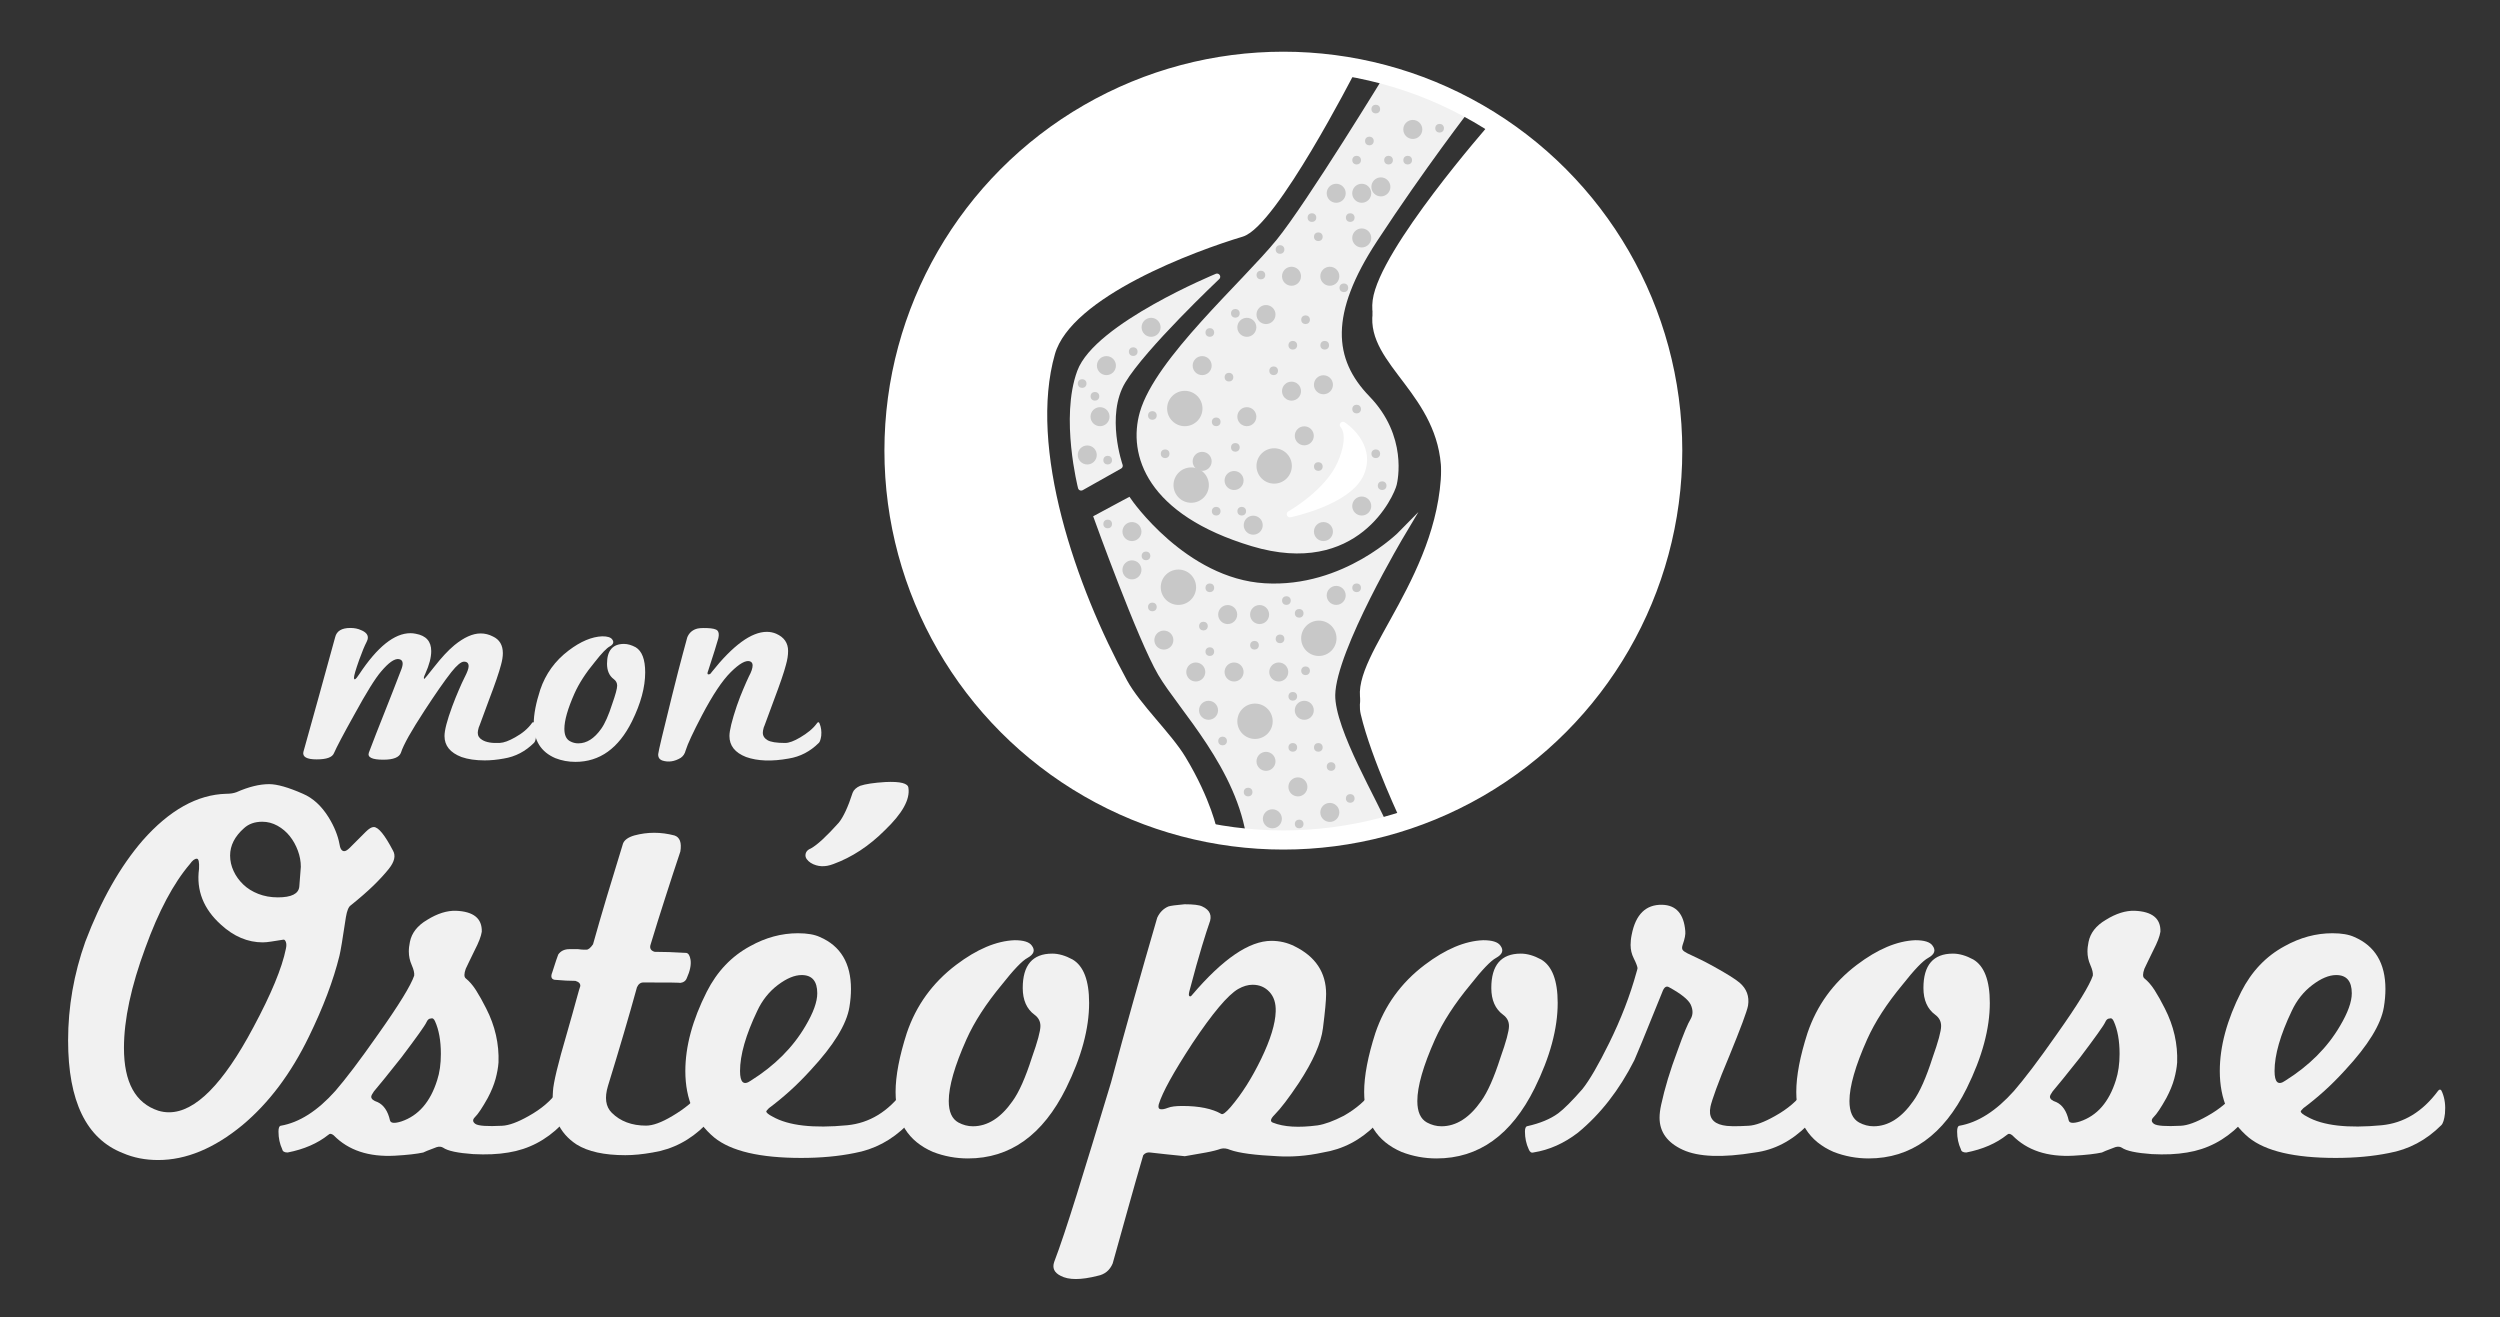 <?xml version="1.0" encoding="UTF-8"?> <svg xmlns="http://www.w3.org/2000/svg" xmlns:xlink="http://www.w3.org/1999/xlink" version="1.1" id="Logo_FINAL" x="0px" y="0px" viewBox="0 0 391.67 206.33" style="enable-background:new 0 0 391.67 206.33;" xml:space="preserve"><rect x="0" y="0" width="391.67" height="206.33" fill="#333333" stroke="none"/> <style type="text/css"> .st0{fill:#F1F1F1;} .st1{fill:#F1F1F1;stroke:#F1F1F1;stroke-miterlimit:10;} .st2{fill:#F1F1F1;stroke:#F1F1F1;stroke-linecap:round;stroke-linejoin:round;stroke-miterlimit:10;} .st3{fill:#FFFFFF;stroke:#FFFFFF;stroke-linecap:round;stroke-linejoin:round;stroke-miterlimit:10;} .st4{fill:#FFFFFF;stroke:#FFFFFF;stroke-miterlimit:10;} .st5{fill:none;stroke:#FFFFFF;stroke-width:3;stroke-miterlimit:10;} .st6{fill:#C8C8C8;} </style> <g> <g> <path class="st0" d="M83.67,116.37c-1.35,1.35-2.93,2.18-4.74,2.47c-1.03,0.19-2.03,0.29-3,0.29c-1.42,0-2.63-0.18-3.63-0.53 c-1.77-0.68-2.66-1.77-2.66-3.29c0-0.9,0.4-2.45,1.21-4.64c0.35-0.94,0.69-1.78,1.02-2.54c0.32-0.76,0.63-1.43,0.92-2.01 c0.42-0.81,0.63-1.39,0.63-1.74c0-0.48-0.24-0.72-0.73-0.72c-0.45,0-1.11,0.55-1.98,1.64c-0.58,0.74-1.22,1.61-1.91,2.61 c-0.69,1-1.46,2.14-2.3,3.43c-1.03,1.58-1.85,2.92-2.47,4.01c-0.61,1.1-1.02,1.95-1.21,2.56c-0.26,0.74-1.18,1.11-2.76,1.11 c-1.77,0-2.53-0.37-2.27-1.11c0.74-1.96,1.55-4.04,2.42-6.21c0.87-2.18,1.77-4.49,2.71-6.94c0.32-0.9,0.18-1.4-0.44-1.5 c-0.68-0.1-1.59,0.55-2.76,1.93c-0.9,1.03-2.31,3.29-4.21,6.77c-1.71,3.06-2.77,5.08-3.19,6.04c-0.26,0.65-1.16,0.97-2.71,0.97 c-1.55,0-2.24-0.39-2.08-1.16c0.77-2.74,1.57-5.6,2.39-8.58c0.82-2.98,1.68-6.12,2.59-9.4c0.23-0.97,1.02-1.45,2.37-1.45 c0.65,0,1.21,0.11,1.69,0.34c0.71,0.29,1.06,0.68,1.06,1.16c0,0.23-0.07,0.45-0.19,0.68c-0.32,0.61-0.71,1.55-1.16,2.8 c-0.55,1.55-0.82,2.48-0.82,2.8c0,0.49,0.27,0.31,0.82-0.53c2.84-4.29,5.51-6.43,8.03-6.43c0.13,0,0.26,0.01,0.39,0.02 c0.13,0.02,0.27,0.04,0.44,0.07c1.61,0.29,2.42,1.19,2.42,2.71c0,1-0.31,2.18-0.92,3.53c-0.26,0.55-0.31,0.82-0.14,0.82 c0.03,0,0.53-0.61,1.5-1.84c1.16-1.48,2.22-2.63,3.19-3.43c1.51-1.23,2.88-1.84,4.11-1.84c0.68,0,1.32,0.16,1.93,0.48 c1.03,0.48,1.55,1.35,1.55,2.61c0,0.55-0.1,1.16-0.29,1.84c-0.29,1.13-0.92,2.97-1.89,5.51c-0.52,1.39-0.9,2.43-1.16,3.14 c-0.26,0.71-0.4,1.1-0.44,1.16c-0.1,0.36-0.15,0.63-0.15,0.82c0,0.48,0.23,0.85,0.68,1.11c0.61,0.39,1.55,0.55,2.8,0.48 c0.61-0.03,1.4-0.32,2.37-0.87c1.16-0.64,2.05-1.4,2.66-2.27c0.16-0.19,0.29-0.15,0.39,0.14c0.23,0.55,0.31,1.18,0.24,1.89 C83.95,115.85,83.83,116.21,83.67,116.37z"></path> <path class="st0" d="M101.08,105.34c0,2.32-0.69,4.88-2.08,7.69c-2.1,4.22-5.05,6.33-8.85,6.33c-1.1,0-2.14-0.19-3.14-0.58 c-2.26-0.97-3.39-2.77-3.39-5.41c0-1.45,0.34-3.22,1.02-5.32c0.84-2.48,2.32-4.53,4.45-6.14c1.87-1.42,3.63-2.16,5.27-2.22 c0.81,0,1.32,0.16,1.55,0.48c0.32,0.42,0.19,0.79-0.39,1.11c-0.48,0.26-1.26,1.06-2.32,2.42c-1.42,1.71-2.48,3.35-3.19,4.93 c-1.06,2.39-1.59,4.24-1.59,5.56c0,0.97,0.29,1.61,0.87,1.93c0.42,0.23,0.85,0.34,1.31,0.34c1.32,0,2.51-0.76,3.58-2.27 c0.58-0.81,1.16-2.11,1.74-3.92c0.51-1.45,0.77-2.4,0.77-2.85c0-0.42-0.18-0.76-0.53-1.02c-0.71-0.52-1.06-1.32-1.06-2.42 c0-2.06,0.89-3.1,2.66-3.1c0.58,0,1.19,0.18,1.84,0.53C100.58,102.01,101.08,103.31,101.08,105.34z"></path> <path class="st0" d="M128.3,116.37c-1.35,1.35-2.93,2.18-4.74,2.47c-2.64,0.48-4.87,0.4-6.67-0.24c-1.74-0.68-2.61-1.77-2.61-3.29 c0-0.87,0.39-2.45,1.16-4.74c0.35-1,0.69-1.88,1.02-2.64c0.32-0.76,0.61-1.41,0.87-1.96c0.39-0.71,0.58-1.29,0.58-1.74 c0-0.32-0.15-0.53-0.44-0.63c-0.65-0.19-1.64,0.37-2.97,1.69c-1.34,1.32-2.84,3.58-4.52,6.77c-0.71,1.35-1.27,2.48-1.69,3.38 c-0.42,0.9-0.71,1.61-0.87,2.13c-0.13,0.52-0.39,0.9-0.77,1.16c-0.97,0.58-1.92,0.72-2.85,0.43c-0.48-0.16-0.71-0.5-0.68-1.02 c0.03-0.42,0.76-3.48,2.18-9.19c0.71-2.84,1.26-5,1.67-6.5c0.4-1.5,0.64-2.36,0.7-2.59c0.26-0.64,0.71-1.08,1.35-1.31 c0.32-0.13,0.9-0.18,1.74-0.15c0.87,0.03,1.42,0.16,1.64,0.39c0.22,0.23,0.27,0.63,0.14,1.21c-0.26,0.94-0.79,2.63-1.59,5.08 c-0.16,0.39-0.15,0.58,0.05,0.58c0.19,0,0.35-0.11,0.48-0.34c3.35-4.22,6.24-6.33,8.66-6.33c0.52,0,1,0.1,1.45,0.29 c1.26,0.55,1.88,1.45,1.88,2.71c0,0.65-0.11,1.37-0.34,2.18c-0.29,1.13-0.92,2.97-1.88,5.51c-0.52,1.39-0.9,2.43-1.16,3.14 c-0.26,0.71-0.4,1.1-0.44,1.16c-0.1,0.36-0.14,0.63-0.14,0.82c0,0.48,0.24,0.87,0.73,1.16c0.48,0.29,1.4,0.44,2.76,0.44 c0.61,0,1.4-0.29,2.37-0.87c0.55-0.32,1.05-0.67,1.5-1.04c0.45-0.37,0.84-0.78,1.16-1.23c0.16-0.19,0.29-0.15,0.39,0.14 c0.22,0.55,0.31,1.18,0.24,1.89C128.57,115.85,128.46,116.21,128.3,116.37z"></path> </g> <g> <path class="st0" d="M60.91,136.13c-0.62,0.78-1.42,1.65-2.39,2.6c-0.98,0.95-2.17,1.99-3.57,3.11c-0.34,0.22-0.59,0.84-0.76,1.85 c-0.5,3.36-0.84,5.38-1.01,6.05c-0.95,3.86-2.55,8.09-4.79,12.68c-2.8,5.77-6.27,10.39-10.42,13.86 c-4.42,3.64-8.82,5.46-13.19,5.46c-2.02,0-3.86-0.36-5.54-1.09c-5.71-2.24-8.57-8.12-8.57-17.64c0-5.26,0.9-10.42,2.69-15.46 c2.46-6.5,5.46-11.79,8.99-15.88c4.2-4.76,8.57-7.19,13.1-7.31c0.62,0,1.15-0.08,1.6-0.25c1.9-0.84,3.61-1.26,5.12-1.26 c1.23,0,3,0.5,5.29,1.51c1.57,0.67,2.91,1.9,4.03,3.7c0.45,0.73,0.81,1.44,1.09,2.14c0.28,0.7,0.48,1.36,0.59,1.97 c0.11,0.78,0.36,1.18,0.76,1.18c0.22,0,0.5-0.17,0.84-0.5l2.52-2.52c0.5-0.5,0.92-0.76,1.26-0.76c0.73,0,1.73,1.23,3.02,3.7 C62.03,134.06,61.8,135.01,60.91,136.13z M44.78,147.56c-0.11-0.28-0.25-0.39-0.42-0.34c-0.73,0.11-1.34,0.21-1.85,0.29 c-0.5,0.08-0.95,0.13-1.34,0.13c-2.35,0-4.54-0.92-6.55-2.77c-2.74-2.46-3.89-5.38-3.44-8.74c0.06-1.06-0.06-1.6-0.34-1.6 c-0.34,0-0.7,0.28-1.09,0.84c-2.58,3.02-4.9,7.39-6.97,13.1c-2.24,6.05-3.36,11.28-3.36,15.71c0,5.38,1.79,8.65,5.38,9.83 c0.56,0.17,1.12,0.25,1.68,0.25c4.09,0,8.48-4.42,13.19-13.27c2.8-5.21,4.51-9.32,5.12-12.35 C44.89,148.2,44.89,147.84,44.78,147.56z M47.13,135.8c0-0.84-0.15-1.68-0.46-2.52c-0.31-0.84-0.73-1.6-1.26-2.27 c-0.53-0.67-1.18-1.22-1.93-1.64c-0.76-0.42-1.55-0.63-2.39-0.63c-1.18,0-2.13,0.34-2.86,1.01c-1.46,1.29-2.18,2.72-2.18,4.28 c0,0.84,0.18,1.65,0.55,2.44c0.36,0.79,0.87,1.48,1.51,2.1c0.64,0.62,1.43,1.11,2.35,1.47c0.92,0.36,1.94,0.55,3.07,0.55 c2.13,0,3.25-0.56,3.36-1.68C47.05,137,47.13,135.96,47.13,135.8z"></path> <path class="st0" d="M87.89,176.28c-2.35,2.35-5.1,3.78-8.23,4.28c-1.62,0.28-3.47,0.36-5.54,0.25c-2.41-0.17-3.98-0.5-4.7-1.01 c-0.28-0.17-0.62-0.2-1.01-0.08c-1.34,0.5-2.04,0.78-2.1,0.84c-1.01,0.22-2.49,0.39-4.45,0.5c-4.09,0.22-7.28-0.84-9.58-3.19 c-0.34-0.28-0.62-0.31-0.84-0.08c-1.68,1.34-3.81,2.27-6.38,2.77c-0.5,0-0.78-0.17-0.84-0.5c-0.39-0.84-0.59-1.76-0.59-2.77 c0-0.56,0.11-0.87,0.34-0.92c2.91-0.5,5.77-2.32,8.57-5.46c0.78-0.9,1.73-2.09,2.86-3.57c1.12-1.48,2.41-3.26,3.86-5.33 c3.25-4.59,5.12-7.64,5.63-9.16c0.05-0.39-0.07-0.94-0.38-1.64c-0.31-0.7-0.46-1.41-0.46-2.14c0-0.22,0.01-0.46,0.04-0.71 c0.03-0.25,0.07-0.52,0.13-0.8c0.28-1.4,1.18-2.55,2.69-3.44c1.62-1.01,3.14-1.48,4.54-1.43c2.74,0.11,4.09,1.2,4.03,3.28 c-0.11,0.73-0.48,1.68-1.09,2.86c-0.39,0.78-0.7,1.42-0.92,1.89c-0.22,0.48-0.39,0.83-0.5,1.05c-0.28,0.78-0.28,1.29,0,1.51 c0.56,0.45,1.09,1.06,1.6,1.85c0.5,0.79,1.04,1.74,1.6,2.86c1.4,2.74,2.04,5.57,1.93,8.48c-0.06,0.78-0.21,1.64-0.46,2.56 c-0.25,0.92-0.66,1.92-1.22,2.98c-0.84,1.51-1.51,2.52-2.02,3.02c-0.39,0.39-0.36,0.74,0.08,1.05c0.45,0.31,1.85,0.41,4.2,0.29 c1.06-0.05,2.44-0.56,4.12-1.51c2.02-1.12,3.56-2.44,4.62-3.95c0.28-0.34,0.5-0.25,0.67,0.25c0.39,0.95,0.53,2.04,0.42,3.28 C88.36,175.39,88.17,176.01,87.89,176.28z M69.07,165.11c0-2.07-0.31-3.78-0.92-5.12c-0.17-0.39-0.39-0.53-0.67-0.42 c-0.28,0-0.5,0.2-0.67,0.59c-0.22,0.5-1.54,2.35-3.95,5.54c-2.13,2.69-3.56,4.45-4.28,5.29c-0.28,0.39-0.42,0.67-0.42,0.84 c0,0.34,0.34,0.62,1.01,0.84c0.95,0.45,1.6,1.4,1.93,2.86c0.11,0.45,0.7,0.5,1.76,0.17c2.69-0.9,4.56-3.05,5.63-6.47 C68.88,168.05,69.07,166.68,69.07,165.11z"></path> <path class="st0" d="M110.48,176.28c-2.35,2.35-5.1,3.78-8.23,4.28c-1.57,0.28-3,0.42-4.28,0.42c-3.3,0-5.85-0.56-7.64-1.68 c-2.74-1.79-3.98-4.56-3.7-8.32c0.06-1.29,0.78-4.31,2.18-9.07c0.67-2.35,1.18-4.14,1.51-5.38c0.34-1.23,0.53-1.9,0.59-2.02 c0.05-0.39-0.2-0.67-0.76-0.84c-0.45,0-0.94-0.01-1.47-0.04c-0.53-0.03-1.13-0.07-1.81-0.13c-0.5-0.11-0.62-0.5-0.34-1.18 c0.11-0.34,0.24-0.73,0.38-1.18c0.14-0.45,0.32-0.98,0.55-1.6c0.39-0.56,0.98-0.84,1.76-0.84h1.34c0.39,0.06,0.67,0.08,0.84,0.08 c0.22,0,0.39,0,0.5,0c0.28,0,0.62-0.28,1.01-0.84c0.67-2.41,1.4-4.91,2.18-7.52c0.78-2.6,1.62-5.36,2.52-8.27 c0.22-0.56,0.81-0.98,1.76-1.26c2.07-0.56,4.17-0.56,6.3,0c0.84,0.28,1.15,1.12,0.92,2.52c-0.79,2.35-1.57,4.75-2.35,7.18 c-0.79,2.44-1.57,4.94-2.35,7.52c-0.11,0.5,0.11,0.84,0.67,1.01c0.67,0,1.43,0.01,2.27,0.04c0.84,0.03,1.73,0.07,2.69,0.13 c0.34,0.06,0.56,0.42,0.67,1.09c0.11,0.78-0.08,1.74-0.59,2.86c-0.17,0.45-0.53,0.7-1.09,0.76c0.22-0.06-1.68-0.08-5.71-0.08 c-0.45,0-0.78,0.25-1.01,0.76c-0.62,2.24-1.3,4.65-2.06,7.22c-0.76,2.58-1.58,5.32-2.48,8.23c-0.56,1.85-0.36,3.25,0.59,4.2 c1.34,1.34,3.14,2.02,5.38,2.02c1.06,0,2.44-0.5,4.12-1.51c0.95-0.56,1.82-1.16,2.6-1.81c0.78-0.64,1.46-1.36,2.02-2.14 c0.28-0.34,0.5-0.25,0.67,0.25c0.39,0.95,0.53,2.04,0.42,3.28C110.96,175.39,110.76,176.01,110.48,176.28z"></path> <path class="st0" d="M142.07,176.28c-2.35,2.35-5.1,3.81-8.23,4.37c-2.46,0.5-5.24,0.76-8.32,0.76c-6.44,0-10.98-1.06-13.61-3.19 c-3.02-2.52-4.54-5.99-4.54-10.42c0-3.86,1.12-8.01,3.36-12.43c1.62-3.19,3.89-5.57,6.8-7.14c2.41-1.34,4.9-2.02,7.48-2.02 c1.46,0,2.6,0.2,3.44,0.59c3.25,1.4,4.87,4.12,4.87,8.15c0,0.9-0.08,1.85-0.25,2.86c-0.45,2.69-2.46,5.96-6.05,9.83 c-1.12,1.23-2.23,2.34-3.32,3.32c-1.09,0.98-2.17,1.86-3.23,2.65c-0.28,0.28-0.42,0.45-0.42,0.5c0,0.22,0.34,0.5,1.01,0.84 c2.46,1.4,6.36,1.85,11.68,1.34c3.47-0.34,6.41-2.13,8.82-5.38c0.28-0.34,0.5-0.25,0.67,0.25c0.39,0.95,0.53,2.04,0.42,3.28 C142.54,175.39,142.35,176.01,142.07,176.28z M121.86,154.32c-1.37,1.04-2.45,2.39-3.23,4.07c-1.79,3.75-2.69,6.89-2.69,9.41 c0,1.79,0.56,2.3,1.68,1.51c3.75-2.35,6.61-5.21,8.57-8.57c1.23-2.07,1.85-3.78,1.85-5.12c0-1.9-0.81-2.86-2.44-2.86 C124.48,152.76,123.24,153.28,121.86,154.32z M138.62,130.08c-2.46,2.46-5.15,4.23-8.06,5.29c-1.29,0.5-2.46,0.45-3.53-0.17 c-0.56-0.39-0.84-0.78-0.84-1.18c0-0.5,0.28-0.87,0.84-1.09c1.01-0.56,2.46-1.9,4.37-4.03c0.73-0.9,1.46-2.46,2.18-4.7 c0.17-0.45,0.56-0.81,1.18-1.09c0.84-0.28,2.15-0.48,3.95-0.59c2.35-0.11,3.56,0.2,3.61,0.92 C142.6,125.24,141.37,127.45,138.62,130.08z"></path> <path class="st0" d="M170.63,157.13c0,4.03-1.2,8.48-3.61,13.36c-3.64,7.34-8.77,11-15.37,11c-1.9,0-3.72-0.34-5.46-1.01 c-3.92-1.68-5.88-4.82-5.88-9.41c0-2.52,0.59-5.6,1.76-9.24c1.46-4.31,4.03-7.87,7.73-10.67c3.25-2.46,6.3-3.75,9.16-3.86 c1.4,0,2.3,0.28,2.69,0.84c0.56,0.73,0.34,1.37-0.67,1.93c-0.84,0.45-2.18,1.85-4.03,4.2c-2.46,2.97-4.31,5.82-5.54,8.57 c-1.85,4.15-2.77,7.36-2.77,9.66c0,1.68,0.5,2.8,1.51,3.36c0.73,0.39,1.48,0.59,2.27,0.59c2.3,0,4.37-1.31,6.22-3.95 c1.01-1.4,2.02-3.67,3.02-6.8c0.9-2.52,1.34-4.17,1.34-4.96c0-0.73-0.31-1.31-0.92-1.76c-1.23-0.9-1.85-2.3-1.85-4.2 c0-3.58,1.54-5.38,4.62-5.38c1.01,0,2.07,0.31,3.19,0.92C169.76,151.34,170.63,153.6,170.63,157.13z"></path> <path class="st0" d="M215.48,176.28c-2.35,2.35-5.1,3.78-8.23,4.28c-1.29,0.28-2.52,0.46-3.7,0.55s-2.27,0.1-3.28,0.04 c-3.64-0.17-6.16-0.5-7.56-1.01c-0.5-0.22-0.98-0.28-1.43-0.17c-0.62,0.22-1.4,0.42-2.35,0.59c-0.95,0.17-2.07,0.36-3.36,0.59 c0.17,0-0.2-0.04-1.09-0.13c-0.9-0.08-2.32-0.24-4.28-0.46c-0.45-0.06-0.81,0.08-1.09,0.42c-0.79,2.69-1.57,5.43-2.35,8.23 c-0.79,2.8-1.6,5.71-2.44,8.74c-0.45,1.06-1.23,1.71-2.35,1.93c-2.63,0.67-4.56,0.67-5.8,0c-1.01-0.5-1.34-1.23-1.01-2.18 c0.9-2.35,2.07-5.87,3.53-10.54c1.46-4.68,3.25-10.54,5.38-17.6c1.12-4.2,2.28-8.44,3.49-12.73c1.2-4.28,2.45-8.64,3.74-13.06 c0.39-0.84,0.98-1.43,1.76-1.76c0.34-0.11,1.18-0.22,2.52-0.34c1.4,0,2.32,0.11,2.77,0.34c1.23,0.56,1.6,1.46,1.09,2.69 c-0.22,0.62-0.6,1.79-1.13,3.53c-0.53,1.74-1.19,4.09-1.97,7.06c-0.11,0.45-0.11,0.7,0,0.76c0.11,0.11,0.25,0.06,0.42-0.17 c4.82-5.66,8.96-8.48,12.43-8.48c1.29,0,2.49,0.28,3.61,0.84c3.3,1.62,4.96,4.12,4.96,7.48c0,1.01-0.17,2.8-0.5,5.38 c-0.28,2.3-1.54,5.15-3.78,8.57c-1.57,2.35-2.83,4-3.78,4.96c-0.67,0.67-0.76,1.09-0.25,1.26c1.68,0.67,4,0.81,6.97,0.42 c1.12-0.17,2.49-0.67,4.12-1.51c1.96-1.12,3.44-2.41,4.45-3.86c0.28-0.34,0.5-0.25,0.67,0.25c0.39,0.95,0.53,2.04,0.42,3.28 C215.96,175.39,215.76,176.01,215.48,176.28z M198.89,155.41c-0.7-0.76-1.58-1.13-2.65-1.13c-0.73,0-1.48,0.22-2.27,0.67 c-1.62,0.95-4,3.78-7.14,8.48c-2.97,4.54-4.73,7.73-5.29,9.58c-0.11,0.45-0.03,0.7,0.25,0.76c0.28,0.06,0.67-0.01,1.18-0.21 c0.5-0.2,1.26-0.29,2.27-0.29c2.63,0,4.68,0.42,6.13,1.26c0.22,0.11,0.7-0.25,1.43-1.09c1.73-2.02,3.33-4.54,4.79-7.56 c1.46-3.02,2.21-5.49,2.27-7.39C199.91,157.19,199.59,156.17,198.89,155.41z"></path> <path class="st0" d="M244.04,157.13c0,4.03-1.2,8.48-3.61,13.36c-3.64,7.34-8.77,11-15.37,11c-1.9,0-3.72-0.34-5.46-1.01 c-3.92-1.68-5.88-4.82-5.88-9.41c0-2.52,0.59-5.6,1.76-9.24c1.46-4.31,4.03-7.87,7.73-10.67c3.25-2.46,6.3-3.75,9.16-3.86 c1.4,0,2.3,0.28,2.69,0.84c0.56,0.73,0.34,1.37-0.67,1.93c-0.84,0.45-2.18,1.85-4.03,4.2c-2.46,2.97-4.31,5.82-5.54,8.57 c-1.85,4.15-2.77,7.36-2.77,9.66c0,1.68,0.5,2.8,1.51,3.36c0.73,0.39,1.48,0.59,2.27,0.59c2.3,0,4.37-1.31,6.22-3.95 c1.01-1.4,2.02-3.67,3.02-6.8c0.9-2.52,1.34-4.17,1.34-4.96c0-0.73-0.31-1.31-0.92-1.76c-1.23-0.9-1.85-2.3-1.85-4.2 c0-3.58,1.54-5.38,4.62-5.38c1.01,0,2.07,0.31,3.19,0.92C243.17,151.34,244.04,153.6,244.04,157.13z"></path> <path class="st0" d="M283.18,176.28c-2.46,2.46-5.21,3.89-8.23,4.28c-5.1,0.84-8.86,0.7-11.3-0.42s-3.65-2.8-3.65-5.04 c0-0.56,0.08-1.23,0.25-2.02c0.28-1.29,0.63-2.63,1.05-4.03c0.42-1.4,0.94-2.91,1.55-4.54c0.9-2.52,1.57-4.14,2.02-4.87 c0.39-0.67,0.39-1.43,0-2.27c-0.39-0.78-1.51-1.68-3.36-2.69c-0.45-0.28-0.81-0.03-1.09,0.76c-1.4,3.47-2.46,6.09-3.19,7.85 c-0.73,1.76-1.12,2.7-1.18,2.81c-2.35,4.65-5.29,8.43-8.82,11.34c-2.18,1.68-4.51,2.72-6.97,3.11c-0.34,0.11-0.59-0.06-0.76-0.5 c-0.39-0.84-0.59-1.76-0.59-2.77c0-0.5,0.11-0.78,0.34-0.84c2.02-0.45,3.64-1.12,4.87-2.02c0.9-0.67,2.16-1.93,3.78-3.78 c1.12-1.4,2.52-3.81,4.2-7.22c1.85-3.75,3.28-7.45,4.28-11.09c0.06-0.22,0.1-0.38,0.13-0.46c0.03-0.08,0.04-0.15,0.04-0.21 c-0.06-0.34-0.25-0.84-0.59-1.51c-0.34-0.67-0.5-1.37-0.5-2.1c0-0.22,0.01-0.48,0.04-0.76c0.03-0.28,0.07-0.56,0.13-0.84 c0.62-3.19,2.21-4.76,4.79-4.7c2.18,0.06,3.39,1.43,3.61,4.12c0.06,0.5-0.08,1.23-0.42,2.18c-0.11,0.34-0.11,0.59,0,0.76 c0.11,0.17,0.36,0.35,0.76,0.55c0.39,0.2,0.92,0.45,1.6,0.76c0.67,0.31,1.51,0.74,2.52,1.3c2.02,1.12,3.36,1.96,4.03,2.52 c1.12,0.95,1.57,2.16,1.34,3.61c-0.17,0.9-1.15,3.53-2.94,7.9c-0.9,2.13-1.58,3.85-2.06,5.17c-0.48,1.32-0.77,2.23-0.88,2.73 c-0.34,1.62,0.31,2.6,1.93,2.94c0.67,0.17,2.02,0.2,4.03,0.08c1.06-0.05,2.44-0.56,4.12-1.51c2.02-1.12,3.56-2.44,4.62-3.95 c0.28-0.34,0.5-0.25,0.67,0.25c0.39,0.95,0.53,2.04,0.42,3.28C283.66,175.39,283.46,176.01,283.18,176.28z"></path> <path class="st0" d="M311.74,157.13c0,4.03-1.2,8.48-3.61,13.36c-3.64,7.34-8.77,11-15.37,11c-1.9,0-3.72-0.34-5.46-1.01 c-3.92-1.68-5.88-4.82-5.88-9.41c0-2.52,0.59-5.6,1.76-9.24c1.46-4.31,4.03-7.87,7.73-10.67c3.25-2.46,6.3-3.75,9.16-3.86 c1.4,0,2.3,0.28,2.69,0.84c0.56,0.73,0.34,1.37-0.67,1.93c-0.84,0.45-2.18,1.85-4.03,4.2c-2.46,2.97-4.31,5.82-5.54,8.57 c-1.85,4.15-2.77,7.36-2.77,9.66c0,1.68,0.5,2.8,1.51,3.36c0.73,0.39,1.48,0.59,2.27,0.59c2.3,0,4.37-1.31,6.22-3.95 c1.01-1.4,2.02-3.67,3.02-6.8c0.9-2.52,1.34-4.17,1.34-4.96c0-0.73-0.31-1.31-0.92-1.76c-1.23-0.9-1.85-2.3-1.85-4.2 c0-3.58,1.54-5.38,4.62-5.38c1.01,0,2.07,0.31,3.19,0.92C310.87,151.34,311.74,153.6,311.74,157.13z"></path> <path class="st0" d="M350.88,176.28c-2.35,2.35-5.1,3.78-8.23,4.28c-1.62,0.28-3.47,0.36-5.54,0.25c-2.41-0.17-3.98-0.5-4.7-1.01 c-0.28-0.17-0.62-0.2-1.01-0.08c-1.34,0.5-2.04,0.78-2.1,0.84c-1.01,0.22-2.49,0.39-4.45,0.5c-4.09,0.22-7.28-0.84-9.58-3.19 c-0.34-0.28-0.62-0.31-0.84-0.08c-1.68,1.34-3.81,2.27-6.38,2.77c-0.5,0-0.78-0.17-0.84-0.5c-0.39-0.84-0.59-1.76-0.59-2.77 c0-0.56,0.11-0.87,0.34-0.92c2.91-0.5,5.77-2.32,8.57-5.46c0.78-0.9,1.73-2.09,2.86-3.57c1.12-1.48,2.41-3.26,3.86-5.33 c3.25-4.59,5.12-7.64,5.63-9.16c0.05-0.39-0.07-0.94-0.38-1.64c-0.31-0.7-0.46-1.41-0.46-2.14c0-0.22,0.01-0.46,0.04-0.71 c0.03-0.25,0.07-0.52,0.13-0.8c0.28-1.4,1.18-2.55,2.69-3.44c1.62-1.01,3.14-1.48,4.54-1.43c2.74,0.11,4.09,1.2,4.03,3.28 c-0.11,0.73-0.48,1.68-1.09,2.86c-0.39,0.78-0.7,1.42-0.92,1.89c-0.22,0.48-0.39,0.83-0.5,1.05c-0.28,0.78-0.28,1.29,0,1.51 c0.56,0.45,1.09,1.06,1.6,1.85c0.5,0.79,1.04,1.74,1.6,2.86c1.4,2.74,2.04,5.57,1.93,8.48c-0.06,0.78-0.21,1.64-0.46,2.56 c-0.25,0.92-0.66,1.92-1.22,2.98c-0.84,1.51-1.51,2.52-2.02,3.02c-0.39,0.39-0.36,0.74,0.08,1.05c0.45,0.31,1.85,0.41,4.2,0.29 c1.06-0.05,2.44-0.56,4.12-1.51c2.02-1.12,3.56-2.44,4.62-3.95c0.28-0.34,0.5-0.25,0.67,0.25c0.39,0.95,0.53,2.04,0.42,3.28 C351.36,175.39,351.16,176.01,350.88,176.28z M332.07,165.11c0-2.07-0.31-3.78-0.92-5.12c-0.17-0.39-0.39-0.53-0.67-0.42 c-0.28,0-0.5,0.2-0.67,0.59c-0.22,0.5-1.54,2.35-3.95,5.54c-2.13,2.69-3.56,4.45-4.28,5.29c-0.28,0.39-0.42,0.67-0.42,0.84 c0,0.34,0.34,0.62,1.01,0.84c0.95,0.45,1.6,1.4,1.93,2.86c0.11,0.45,0.7,0.5,1.76,0.17c2.69-0.9,4.56-3.05,5.63-6.47 C331.87,168.05,332.07,166.68,332.07,165.11z"></path> <path class="st0" d="M382.47,176.28c-2.35,2.35-5.1,3.81-8.23,4.37c-2.46,0.5-5.24,0.76-8.32,0.76c-6.44,0-10.98-1.06-13.61-3.19 c-3.02-2.52-4.54-5.99-4.54-10.42c0-3.86,1.12-8.01,3.36-12.43c1.62-3.19,3.89-5.57,6.8-7.14c2.41-1.34,4.9-2.02,7.48-2.02 c1.46,0,2.6,0.2,3.44,0.59c3.25,1.4,4.87,4.12,4.87,8.15c0,0.9-0.08,1.85-0.25,2.86c-0.45,2.69-2.46,5.96-6.05,9.83 c-1.12,1.23-2.23,2.34-3.32,3.32c-1.09,0.98-2.17,1.86-3.23,2.65c-0.28,0.28-0.42,0.45-0.42,0.5c0,0.22,0.34,0.5,1.01,0.84 c2.46,1.4,6.36,1.85,11.68,1.34c3.47-0.34,6.41-2.13,8.82-5.38c0.28-0.34,0.5-0.25,0.67,0.25c0.39,0.95,0.53,2.04,0.42,3.28 C382.94,175.39,382.75,176.01,382.47,176.28z M362.27,154.32c-1.37,1.04-2.45,2.39-3.23,4.07c-1.79,3.75-2.69,6.89-2.69,9.41 c0,1.79,0.56,2.3,1.68,1.51c3.75-2.35,6.61-5.21,8.57-8.57c1.23-2.07,1.85-3.78,1.85-5.12c0-1.9-0.81-2.86-2.44-2.86 C364.88,152.76,363.64,153.28,362.27,154.32z"></path> </g> <g> <path class="st1" d="M217.63,11.59c0,0-12.49,20.47-17.24,26.3c-5.41,6.64-18.97,18.58-21.33,26.81 c-1.84,6.41,0.94,15.5,17.18,20.39c16.33,4.91,21.75-7.79,22.09-9.25c0.13-0.55,1.7-7.36-4.15-13.4 c-5.85-6.04-6.42-13.4,1.13-24.92c7.55-11.52,14.67-20.71,14.67-20.71"></path> <path class="st2" d="M190.67,43.36c0,0-18.79,7.74-21.43,14.92c-2.64,7.17,0.14,18.08,0.14,18.08l6.02-3.39 c0,0-2.76-7.89,0.45-13.27S190.67,43.36,190.67,43.36z"></path> <path class="st1" d="M195.86,131.72c-1.51-11.52-10.76-20.77-13.97-26.24s-10.01-24.36-10.01-24.36l4.91-2.64 c0,0,8.68,12.65,21.33,13.4c12.65,0.76,21.52-8.31,21.52-8.31s-10.83,18.16-10.95,25.3c-0.09,5.63,6.99,17.26,8.31,20.84"></path> <path class="st3" d="M210.4,66.58c0,0,4.72,3.02,2.83,7.55c-1.89,4.53-11.14,6.42-11.14,6.42s5.93-3.34,7.93-7.93 C212.02,68.03,210.4,66.58,210.4,66.58z"></path> <path class="st4" d="M190.22,130.29c-28.27-5.1-49.72-29.82-49.72-59.56c0-33.44,27.11-60.54,60.54-60.54 c3.67,0,7.26,0.35,10.75,0.97c0,0-12.25,23.94-17.25,25.44c-7.28,2.18-27.09,9.41-29.75,18.75c-4.25,14.89,3.29,36.75,11.35,51.5 c2.09,3.83,6.95,8.35,9.15,12C189.3,125.49,190.22,130.29,190.22,130.29z"></path> <path class="st4" d="M220.28,128.14c24.01-8.04,41.31-30.69,41.31-57.41c0-21.39-11.1-40.17-27.85-50.94 c0,0-17.19,19.56-18.19,27.31s10.41,12.44,10.75,24.75c0.5,18-14.26,30.93-12.63,37.93C215.31,116.78,220.28,128.14,220.28,128.14 z"></path> <circle class="st5" cx="201.06" cy="70.6" r="61"></circle> <path class="st4" d="M220.28,129.14c24.01-8.04,41.31-29.69,41.31-56.41c0-21.39-11.1-40.17-27.85-50.94 c0,0-17.19,19.56-18.19,27.31s10.41,12.44,10.75,24.75c0.5,18-14.26,30.93-12.63,37.93C215.31,118.78,220.28,129.14,220.28,129.14 z"></path> <g> <circle class="st6" cx="186.62" cy="76" r="2.77"></circle> <circle class="st6" cx="185.62" cy="64" r="2.77"></circle> <circle class="st6" cx="199.62" cy="73" r="2.77"></circle> <circle class="st6" cx="184.62" cy="92" r="2.77"></circle> <circle class="st6" cx="206.62" cy="100" r="2.77"></circle> <circle class="st6" cx="196.62" cy="113" r="2.77"></circle> <circle class="st6" cx="192.34" cy="96.28" r="1.49"></circle> <circle class="st6" cx="200.34" cy="105.28" r="1.49"></circle> <circle class="st6" cx="203.34" cy="123.28" r="1.49"></circle> <circle class="st6" cx="187.34" cy="105.28" r="1.49"></circle> <circle class="st6" cx="203.54" cy="96.09" r="0.68"></circle> <circle class="st6" cx="196.54" cy="101.09" r="0.68"></circle> <circle class="st6" cx="188.54" cy="98.09" r="0.68"></circle> <circle class="st6" cx="202.54" cy="109.09" r="0.68"></circle> <circle class="st6" cx="195.54" cy="124.09" r="0.68"></circle> <circle class="st6" cx="211.54" cy="125.09" r="0.68"></circle> <circle class="st6" cx="206.54" cy="117.09" r="0.68"></circle> <circle class="st6" cx="194.54" cy="80.09" r="0.68"></circle> <circle class="st6" cx="190.54" cy="80.09" r="0.68"></circle> <circle class="st6" cx="182.54" cy="71.09" r="0.68"></circle> <circle class="st6" cx="169.54" cy="60.09" r="0.68"></circle> <circle class="st6" cx="199.54" cy="58.09" r="0.68"></circle> <circle class="st6" cx="180.54" cy="65.09" r="0.68"></circle> <circle class="st6" cx="212.54" cy="64.09" r="0.68"></circle> <circle class="st6" cx="215.54" cy="71.09" r="0.68"></circle> <circle class="st6" cx="216.54" cy="76.09" r="0.68"></circle> <circle class="st6" cx="206.54" cy="73.09" r="0.68"></circle> <circle class="st6" cx="190.54" cy="66.09" r="0.68"></circle> <circle class="st6" cx="193.54" cy="70.09" r="0.68"></circle> <circle class="st6" cx="193.54" cy="49.09" r="0.68"></circle> <circle class="st6" cx="189.54" cy="52.09" r="0.68"></circle> <circle class="st6" cx="204.54" cy="50.09" r="0.68"></circle> <circle class="st6" cx="207.54" cy="54.09" r="0.68"></circle> <circle class="st6" cx="200.54" cy="39.09" r="0.68"></circle> <circle class="st6" cx="197.54" cy="43.09" r="0.68"></circle> <circle class="st6" cx="205.54" cy="34.09" r="0.68"></circle> <circle class="st6" cx="211.54" cy="34.09" r="0.68"></circle> <circle class="st6" cx="212.54" cy="25.09" r="0.68"></circle> <circle class="st6" cx="215.54" cy="17.09" r="0.68"></circle> <circle class="st6" cx="217.54" cy="25.09" r="0.68"></circle> <circle class="st6" cx="225.54" cy="20.09" r="0.68"></circle> <circle class="st6" cx="177.54" cy="55.09" r="0.68"></circle> <circle class="st6" cx="171.54" cy="62.09" r="0.68"></circle> <circle class="st6" cx="173.54" cy="72.09" r="0.68"></circle> <circle class="st6" cx="173.54" cy="82.09" r="0.68"></circle> <circle class="st6" cx="179.54" cy="87.09" r="0.68"></circle> <circle class="st6" cx="180.54" cy="95.09" r="0.68"></circle> <circle class="st6" cx="189.54" cy="92.09" r="0.68"></circle> <circle class="st6" cx="212.54" cy="92.09" r="0.68"></circle> <circle class="st6" cx="201.54" cy="94.09" r="0.68"></circle> <circle class="st6" cx="200.54" cy="100.09" r="0.68"></circle> <circle class="st6" cx="189.54" cy="102.09" r="0.68"></circle> <circle class="st6" cx="204.54" cy="105.09" r="0.68"></circle> <circle class="st6" cx="191.54" cy="116.09" r="0.68"></circle> <circle class="st6" cx="208.54" cy="120.09" r="0.68"></circle> <circle class="st6" cx="202.54" cy="117.09" r="0.68"></circle> <circle class="st6" cx="203.54" cy="129.09" r="0.68"></circle> <circle class="st6" cx="192.54" cy="59.09" r="0.68"></circle> <circle class="st6" cx="202.54" cy="54.09" r="0.68"></circle> <circle class="st6" cx="206.54" cy="37.09" r="0.68"></circle> <circle class="st6" cx="210.54" cy="45.09" r="0.68"></circle> <circle class="st6" cx="214.54" cy="22.09" r="0.68"></circle> <circle class="st6" cx="220.54" cy="25.09" r="0.68"></circle> <circle class="st6" cx="188.34" cy="72.28" r="1.49"></circle> <circle class="st6" cx="173.34" cy="57.28" r="1.49"></circle> <circle class="st6" cx="172.34" cy="65.28" r="1.49"></circle> <circle class="st6" cx="180.34" cy="51.28" r="1.49"></circle> <circle class="st6" cx="170.34" cy="71.28" r="1.49"></circle> <circle class="st6" cx="177.34" cy="83.28" r="1.49"></circle> <circle class="st6" cx="177.34" cy="89.28" r="1.49"></circle> <circle class="st6" cx="182.34" cy="100.28" r="1.49"></circle> <circle class="st6" cx="189.34" cy="111.28" r="1.49"></circle> <circle class="st6" cx="193.34" cy="105.28" r="1.49"></circle> <circle class="st6" cx="197.34" cy="96.28" r="1.49"></circle> <circle class="st6" cx="209.34" cy="93.28" r="1.49"></circle> <circle class="st6" cx="204.34" cy="111.28" r="1.49"></circle> <circle class="st6" cx="198.34" cy="119.28" r="1.49"></circle> <circle class="st6" cx="199.34" cy="128.28" r="1.49"></circle> <circle class="st6" cx="208.34" cy="127.28" r="1.49"></circle> <circle class="st6" cx="196.34" cy="82.28" r="1.49"></circle> <circle class="st6" cx="193.34" cy="75.28" r="1.49"></circle> <circle class="st6" cx="188.34" cy="57.28" r="1.49"></circle> <circle class="st6" cx="207.34" cy="60.28" r="1.49"></circle> <circle class="st6" cx="204.34" cy="68.28" r="1.49"></circle> <circle class="st6" cx="198.34" cy="49.28" r="1.49"></circle> <circle class="st6" cx="208.34" cy="43.28" r="1.49"></circle> <circle class="st6" cx="209.34" cy="30.28" r="1.49"></circle> <circle class="st6" cx="216.34" cy="29.28" r="1.49"></circle> <circle class="st6" cx="195.34" cy="51.28" r="1.49"></circle> <circle class="st6" cx="195.34" cy="65.28" r="1.49"></circle> <circle class="st6" cx="202.34" cy="61.28" r="1.49"></circle> <circle class="st6" cx="202.34" cy="43.28" r="1.49"></circle> <circle class="st6" cx="213.34" cy="37.28" r="1.49"></circle> <circle class="st6" cx="213.34" cy="30.28" r="1.49"></circle> <circle class="st6" cx="207.34" cy="83.28" r="1.49"></circle> <circle class="st6" cx="213.34" cy="79.28" r="1.49"></circle> <circle class="st6" cx="221.34" cy="20.28" r="1.49"></circle> </g> </g> </g> </svg> 